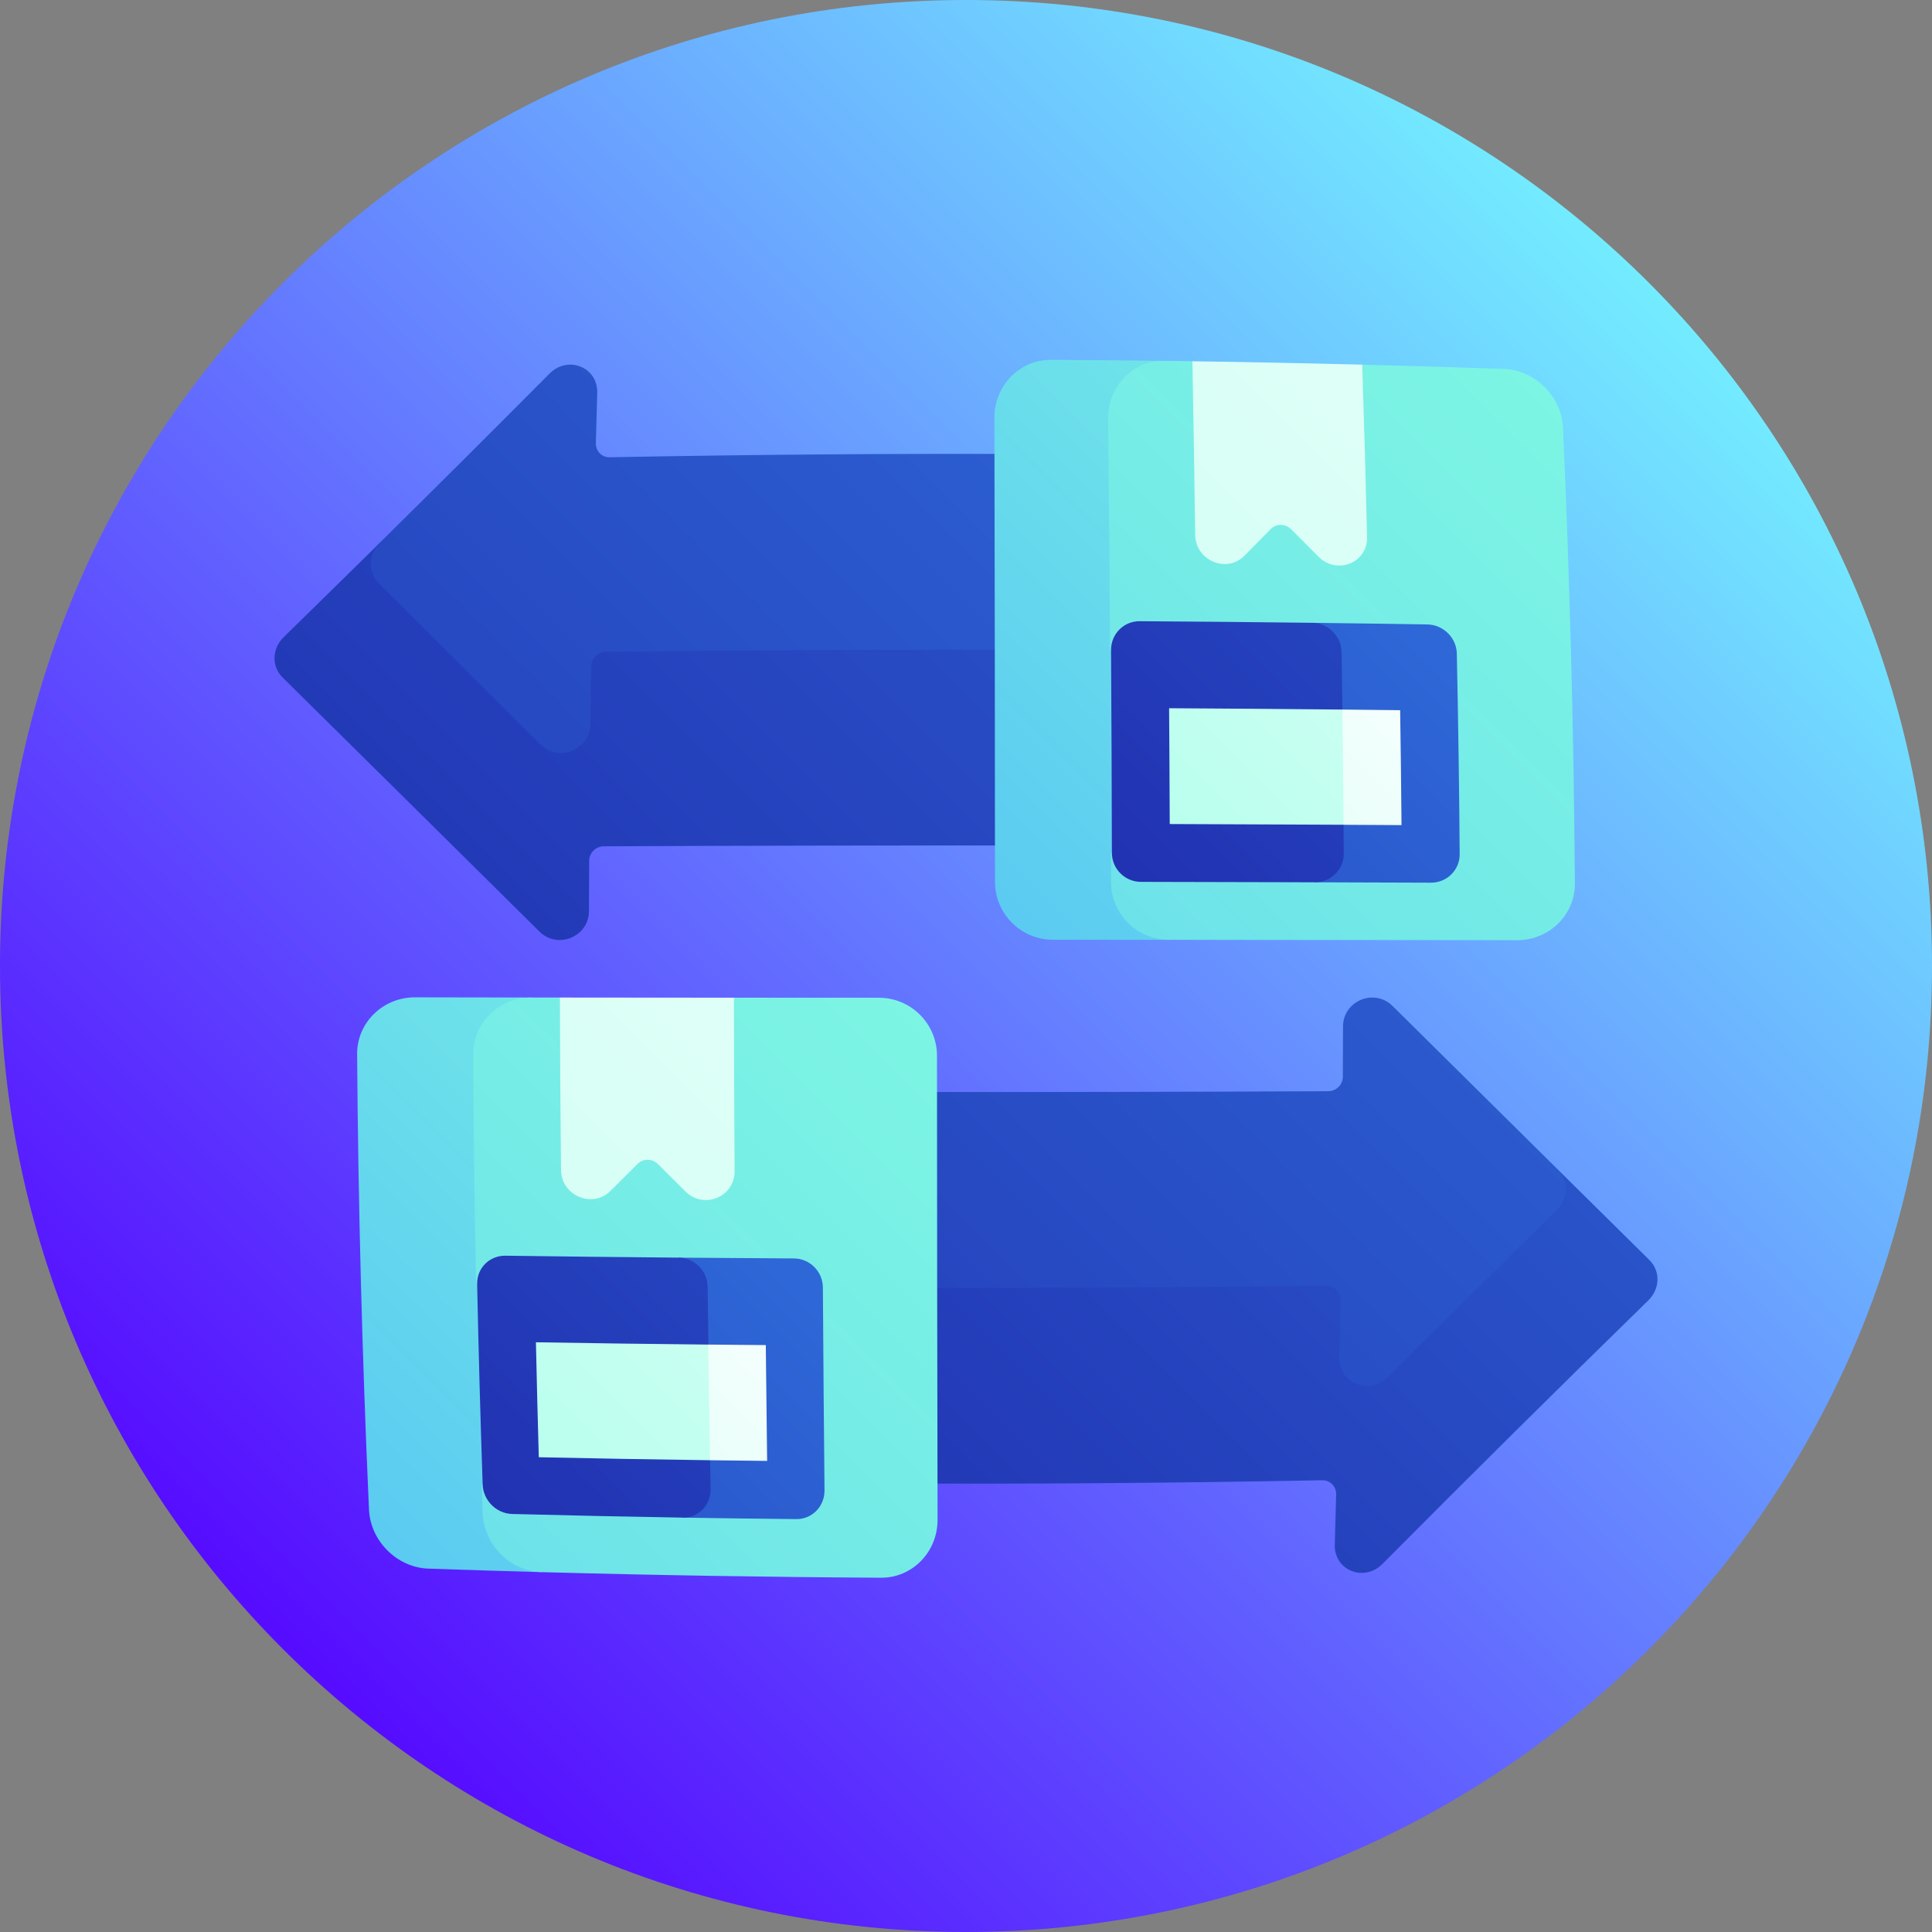 <svg width="64" height="64" viewBox="0 0 64 64" fill="none" xmlns="http://www.w3.org/2000/svg">
    <rect x="0" y="0" width="64" height="64" fill="#808080" stroke="none"/>
    <g clip-path="url(#clip0_3_31643)">
        <path
            d="M32 64C49.673 64 64 49.673 64 32C64 14.327 49.673 0 32 0C14.327 0 0 14.327 0 32C0 49.673 14.327 64 32 64Z"
            fill="url(#paint0_linear_3_31643)" />
        <path
            d="M12.588 17.974C11.524 19.023 10.459 20.069 9.394 21.11C9.01 21.485 8.992 22.078 9.355 22.436C12.142 25.19 14.993 28.008 17.869 30.859C18.473 31.458 19.508 31.032 19.51 30.182C19.512 29.626 19.514 29.07 19.517 28.514C19.519 28.25 19.735 28.036 20 28.035C24.96 28.012 29.92 28.004 34.88 28.009C34.875 24.581 34.864 21.153 34.847 17.724C27.427 17.696 20.007 17.779 12.588 17.974Z"
            fill="url(#paint1_linear_3_31643)" />
        <path
            d="M34.863 21.525C34.855 19.364 34.845 17.203 34.832 15.041C29.954 15.019 25.076 15.054 20.197 15.148C19.937 15.153 19.731 14.944 19.738 14.68C19.753 14.124 19.768 13.568 19.784 13.013C19.808 12.162 18.813 11.762 18.202 12.378C16.343 14.249 14.468 16.117 12.587 17.973C12.204 18.352 12.184 18.949 12.543 19.308C14.31 21.074 16.104 22.863 17.915 24.67C18.511 25.264 19.547 24.831 19.558 23.98C19.565 23.345 19.574 22.709 19.584 22.074C19.588 21.811 19.805 21.595 20.068 21.591C25 21.533 29.932 21.511 34.863 21.525Z"
            fill="url(#paint2_linear_3_31643)" />
        <path
            d="M34.812 11.92C33.778 11.914 32.94 12.774 32.941 13.835C32.952 18.96 32.958 24.084 32.96 29.209C32.96 30.271 33.821 31.131 34.882 31.131C36.163 31.131 37.445 31.132 38.726 31.133C38.721 24.74 38.666 18.347 38.562 11.954C37.312 11.938 36.062 11.927 34.812 11.92Z"
            fill="url(#paint3_linear_3_31643)" />
        <path
            d="M49.813 12.22C48.25 12.166 46.688 12.119 45.125 12.079C44.209 12.691 43.287 13.307 42.36 13.927C41.403 13.273 40.45 12.619 39.5 11.967C39.188 11.962 38.875 11.958 38.563 11.954C37.528 11.94 36.699 12.793 36.709 13.853C36.736 16.413 36.757 18.973 36.773 21.532C38.052 22.658 39.336 23.785 40.622 24.909C39.353 26.019 38.078 27.134 36.801 28.252C36.801 28.572 36.802 28.892 36.803 29.212C36.804 30.272 37.665 31.133 38.727 31.133C42.57 31.135 46.414 31.139 50.257 31.145C51.318 31.147 52.178 30.304 52.17 29.263C52.134 24.233 52.003 19.204 51.777 14.175C51.73 13.134 50.847 12.257 49.813 12.22Z"
            fill="url(#paint4_linear_3_31643)" />
        <path
            d="M39.5 11.967C39.536 13.883 39.566 15.799 39.592 17.715C39.602 18.569 40.633 19.005 41.222 18.41C41.515 18.114 41.807 17.818 42.099 17.523C42.281 17.338 42.581 17.343 42.77 17.532C43.073 17.836 43.376 18.14 43.679 18.443C44.289 19.053 45.306 18.644 45.286 17.795C45.241 15.89 45.188 13.985 45.125 12.079C43.25 12.032 41.375 11.994 39.5 11.967Z"
            fill="url(#paint5_linear_3_31643)" />
        <path
            d="M47.285 20.686C46.014 20.665 44.743 20.647 43.472 20.631C43.518 23.496 43.547 26.361 43.558 29.227C44.839 29.23 46.119 29.235 47.4 29.24C47.93 29.242 48.358 28.819 48.354 28.295C48.337 26.081 48.305 23.866 48.259 21.651C48.248 21.127 47.811 20.695 47.285 20.686Z"
            fill="url(#paint6_linear_3_31643)" />
        <path
            d="M44.514 28.276C44.501 26.049 44.477 23.823 44.441 21.597C44.432 21.071 43.998 20.638 43.472 20.631C41.565 20.608 39.658 20.59 37.752 20.578C37.225 20.575 36.802 21.003 36.805 21.533C36.819 23.772 36.828 26.012 36.833 28.252C36.834 28.782 37.265 29.212 37.795 29.213C39.716 29.216 41.637 29.221 43.558 29.227C44.089 29.228 44.517 28.802 44.514 28.276Z"
            fill="url(#paint7_linear_3_31643)" />
        <path
            d="M44.469 23.505C43.839 24.135 43.208 24.767 42.574 25.4C43.219 26.041 43.863 26.682 44.508 27.322C45.147 27.325 45.787 27.329 46.427 27.333C46.416 26.064 46.401 24.795 46.382 23.526C45.744 23.519 45.106 23.512 44.469 23.505Z"
            fill="url(#paint8_linear_3_31643)" />
        <path
            d="M38.728 23.461C38.737 24.74 38.745 26.018 38.749 27.297C40.669 27.303 42.588 27.311 44.507 27.321C44.498 26.049 44.485 24.777 44.468 23.505C42.555 23.486 40.642 23.472 38.728 23.461Z"
            fill="url(#paint9_linear_3_31643)" />
        <path
            d="M54.645 41.747C53.638 40.752 52.623 39.749 51.602 38.739C44.109 38.831 36.617 38.87 29.125 38.857C29.133 42.285 29.147 45.713 29.167 49.142C34.046 49.164 38.924 49.129 43.802 49.035C44.063 49.031 44.269 49.239 44.262 49.503C44.247 50.059 44.232 50.615 44.216 51.171C44.192 52.021 45.186 52.421 45.797 51.806C48.708 48.875 51.657 45.955 54.606 43.074C54.99 42.698 55.008 42.105 54.645 41.747Z"
            fill="url(#paint10_linear_3_31643)" />
        <path
            d="M51.602 38.739C49.795 36.953 47.968 35.146 46.131 33.325C45.527 32.726 44.492 33.151 44.489 34.002C44.488 34.558 44.486 35.114 44.483 35.669C44.481 35.933 44.265 36.147 44 36.148C39.04 36.171 34.08 36.179 29.12 36.174C29.123 38.335 29.129 40.497 29.137 42.658C34.068 42.672 39 42.65 43.931 42.592C44.195 42.589 44.405 42.8 44.401 43.063C44.39 43.699 44.379 44.334 44.366 44.97C44.35 45.82 45.362 46.228 45.974 45.617C47.838 43.76 49.709 41.91 51.578 40.074C51.959 39.7 51.97 39.103 51.602 38.739Z"
            fill="url(#paint11_linear_3_31643)" />
        <path
            d="M13.743 33.038C12.682 33.037 11.823 33.88 11.83 34.921C11.866 39.95 11.997 44.979 12.223 50.008C12.271 51.05 13.153 51.926 14.187 51.963C15.437 52.006 16.687 52.045 17.937 52.079C17.714 45.734 17.597 39.389 17.587 33.044C16.305 33.042 15.024 33.04 13.743 33.038Z"
            fill="url(#paint12_linear_3_31643)" />
        <path
            d="M29.117 33.052C27.515 33.052 25.914 33.051 24.313 33.05C23.352 33.688 22.393 34.325 21.435 34.96C20.472 34.32 19.509 33.681 18.547 33.045C18.227 33.044 17.907 33.044 17.586 33.044C16.525 33.043 15.666 33.891 15.672 34.939C15.686 37.47 15.72 40.002 15.773 42.533C17.069 43.66 18.363 44.792 19.653 45.925C18.41 47.018 17.177 48.103 15.957 49.177C15.967 49.493 15.979 49.809 15.99 50.126C16.029 51.174 16.903 52.05 17.937 52.079C21.687 52.181 25.437 52.243 29.187 52.264C30.222 52.27 31.059 51.41 31.058 50.349C31.047 45.224 31.041 40.099 31.039 34.974C31.039 33.913 30.178 33.052 29.117 33.052Z"
            fill="url(#paint13_linear_3_31643)" />
        <path
            d="M18.548 33.045C18.551 34.95 18.563 36.855 18.584 38.761C18.593 39.609 19.63 40.045 20.226 39.448C20.523 39.152 20.82 38.855 21.118 38.558C21.303 38.372 21.607 38.374 21.796 38.562C22.098 38.863 22.401 39.165 22.703 39.466C23.311 40.074 24.339 39.652 24.334 38.798C24.322 36.882 24.315 34.966 24.313 33.05C22.391 33.049 20.47 33.047 18.548 33.045Z"
            fill="url(#paint14_linear_3_31643)" />
        <path
            d="M26.298 41.687C25.024 41.68 23.75 41.671 22.476 41.661C22.507 44.531 22.553 47.402 22.614 50.273C23.869 50.293 25.125 50.31 26.381 50.322C26.901 50.327 27.318 49.901 27.313 49.37C27.291 47.13 27.273 44.891 27.259 42.651C27.256 42.121 26.826 41.689 26.298 41.687Z"
            fill="url(#paint15_linear_3_31643)" />
        <path
            d="M23.539 49.33C23.499 47.095 23.466 44.861 23.442 42.626C23.436 42.097 23.004 41.665 22.476 41.661C20.565 41.644 18.654 41.623 16.742 41.597C16.215 41.59 15.795 42.009 15.806 42.533C15.852 44.748 15.913 46.963 15.989 49.178C16.007 49.702 16.444 50.139 16.964 50.152C18.848 50.202 20.731 50.242 22.614 50.273C23.134 50.281 23.548 49.858 23.539 49.33Z"
            fill="url(#paint16_linear_3_31643)" />
        <path
            d="M23.464 44.541C22.838 45.173 22.214 45.804 21.593 46.432C22.237 47.078 22.88 47.725 23.521 48.372C24.152 48.38 24.782 48.388 25.412 48.394C25.396 47.115 25.381 45.837 25.368 44.558C24.733 44.553 24.099 44.548 23.464 44.541Z"
            fill="url(#paint17_linear_3_31643)" />
        <path
            d="M17.753 44.465C17.781 45.734 17.812 47.004 17.848 48.273C19.74 48.314 21.631 48.347 23.522 48.372C23.5 47.095 23.481 45.818 23.465 44.541C21.561 44.522 19.657 44.497 17.753 44.465Z"
            fill="url(#paint18_linear_3_31643)" />
    </g>
    <defs>
        <linearGradient id="paint0_linear_3_31643" x1="9.373" y1="54.627" x2="54.627" y2="9.373"
            gradientUnits="userSpaceOnUse">
            <stop offset="0.006" stop-color="#560DFF" />
            <stop offset="1" stop-color="#73ECFF" />
        </linearGradient>
        <linearGradient id="paint1_linear_3_31643" x1="-16.685" y1="63.381" x2="84.925"
            y2="-38.228" gradientUnits="userSpaceOnUse">
            <stop stop-color="#170794" />
            <stop offset="1" stop-color="#3CA1FF" />
        </linearGradient>
        <linearGradient id="paint2_linear_3_31643" x1="-22.075" y1="65.55" x2="72.508"
            y2="-29.034" gradientUnits="userSpaceOnUse">
            <stop stop-color="#170794" />
            <stop offset="1" stop-color="#3CA1FF" />
        </linearGradient>
        <linearGradient id="paint3_linear_3_31643" x1="10.024" y1="47.888" x2="70.787"
            y2="-12.875" gradientUnits="userSpaceOnUse">
            <stop stop-color="#389FFF" />
            <stop offset="0.121" stop-color="#45AFFA" />
            <stop offset="0.573" stop-color="#73E9E7" />
            <stop offset="0.79" stop-color="#85FFE0" />
            <stop offset="0.881" stop-color="#9DFFE6" />
            <stop offset="1" stop-color="#C2FFF0" />
        </linearGradient>
        <linearGradient id="paint4_linear_3_31643" x1="-10.713" y1="76.69" x2="80.383"
            y2="-14.406" gradientUnits="userSpaceOnUse">
            <stop stop-color="#389FFF" />
            <stop offset="0.121" stop-color="#45AFFA" />
            <stop offset="0.573" stop-color="#73E9E7" />
            <stop offset="0.79" stop-color="#85FFE0" />
            <stop offset="0.881" stop-color="#9DFFE6" />
            <stop offset="1" stop-color="#C2FFF0" />
        </linearGradient>
        <linearGradient id="paint5_linear_3_31643" x1="-24.061" y1="81.539" x2="67.13"
            y2="-9.652" gradientUnits="userSpaceOnUse">
            <stop stop-color="#85FFE0" />
            <stop offset="0.234" stop-color="#9DFFE6" />
            <stop offset="0.725" stop-color="#DAFFF6" />
            <stop offset="1" stop-color="white" />
        </linearGradient>
        <linearGradient id="paint6_linear_3_31643" x1="8.133" y1="62.439" x2="72.36"
            y2="-1.788" gradientUnits="userSpaceOnUse">
            <stop stop-color="#170794" />
            <stop offset="0.999" stop-color="#3CA1FF" />
        </linearGradient>
        <linearGradient id="paint7_linear_3_31643" x1="18.952" y1="46.608" x2="83.653"
            y2="-18.093" gradientUnits="userSpaceOnUse">
            <stop stop-color="#170794" />
            <stop offset="0.999" stop-color="#3CA1FF" />
        </linearGradient>
        <linearGradient id="paint8_linear_3_31643" x1="11.561" y1="59.306" x2="50.008"
            y2="20.858" gradientUnits="userSpaceOnUse">
            <stop stop-color="#85FFE0" />
            <stop offset="0.234" stop-color="#9DFFE6" />
            <stop offset="0.725" stop-color="#DAFFF6" />
            <stop offset="1" stop-color="white" />
        </linearGradient>
        <linearGradient id="paint9_linear_3_31643" x1="21.41" y1="45.599" x2="60.025"
            y2="6.984" gradientUnits="userSpaceOnUse">
            <stop stop-color="#85FFE0" />
            <stop offset="0.234" stop-color="#9DFFE6" />
            <stop offset="0.725" stop-color="#DAFFF6" />
            <stop offset="1" stop-color="white" />
        </linearGradient>
        <linearGradient id="paint10_linear_3_31643" x1="2.706" y1="80.125" x2="94.111"
            y2="-11.28" gradientUnits="userSpaceOnUse">
            <stop stop-color="#170794" />
            <stop offset="1" stop-color="#3CA1FF" />
        </linearGradient>
        <linearGradient id="paint11_linear_3_31643" x1="-5.389" y1="83.863" x2="89.603"
            y2="-11.13" gradientUnits="userSpaceOnUse">
            <stop stop-color="#170794" />
            <stop offset="1" stop-color="#3CA1FF" />
        </linearGradient>
        <linearGradient id="paint12_linear_3_31643" x1="-10.172" y1="68.168" x2="49.093"
            y2="8.902" gradientUnits="userSpaceOnUse">
            <stop stop-color="#389FFF" />
            <stop offset="0.121" stop-color="#45AFFA" />
            <stop offset="0.573" stop-color="#73E9E7" />
            <stop offset="0.79" stop-color="#85FFE0" />
            <stop offset="0.881" stop-color="#9DFFE6" />
            <stop offset="1" stop-color="#C2FFF0" />
        </linearGradient>
        <linearGradient id="paint13_linear_3_31643" x1="-31.849" y1="97.871" x2="59.851"
            y2="6.171" gradientUnits="userSpaceOnUse">
            <stop stop-color="#389FFF" />
            <stop offset="0.121" stop-color="#45AFFA" />
            <stop offset="0.573" stop-color="#73E9E7" />
            <stop offset="0.79" stop-color="#85FFE0" />
            <stop offset="0.881" stop-color="#9DFFE6" />
            <stop offset="1" stop-color="#C2FFF0" />
        </linearGradient>
        <linearGradient id="paint14_linear_3_31643" x1="-46.507" y1="104.071" x2="46.786"
            y2="10.778" gradientUnits="userSpaceOnUse">
            <stop stop-color="#85FFE0" />
            <stop offset="0.234" stop-color="#9DFFE6" />
            <stop offset="0.725" stop-color="#DAFFF6" />
            <stop offset="1" stop-color="white" />
        </linearGradient>
        <linearGradient id="paint15_linear_3_31643" x1="-12.855" y1="83.468" x2="51.398"
            y2="19.216" gradientUnits="userSpaceOnUse">
            <stop stop-color="#170794" />
            <stop offset="0.999" stop-color="#3CA1FF" />
        </linearGradient>
        <linearGradient id="paint16_linear_3_31643" x1="-1.578" y1="67.186" x2="61.96"
            y2="3.647" gradientUnits="userSpaceOnUse">
            <stop stop-color="#170794" />
            <stop offset="0.999" stop-color="#3CA1FF" />
        </linearGradient>
        <linearGradient id="paint17_linear_3_31643" x1="-9.311" y1="80.217" x2="28.993"
            y2="41.913" gradientUnits="userSpaceOnUse">
            <stop stop-color="#85FFE0" />
            <stop offset="0.234" stop-color="#9DFFE6" />
            <stop offset="0.725" stop-color="#DAFFF6" />
            <stop offset="1" stop-color="white" />
        </linearGradient>
        <linearGradient id="paint18_linear_3_31643" x1="0.801" y1="66.255" x2="38.754"
            y2="28.302" gradientUnits="userSpaceOnUse">
            <stop stop-color="#85FFE0" />
            <stop offset="0.234" stop-color="#9DFFE6" />
            <stop offset="0.725" stop-color="#DAFFF6" />
            <stop offset="1" stop-color="white" />
        </linearGradient>
        <clipPath id="clip0_3_31643">
            <rect width="64" height="64" fill="white" />
        </clipPath>
    </defs>
</svg>
